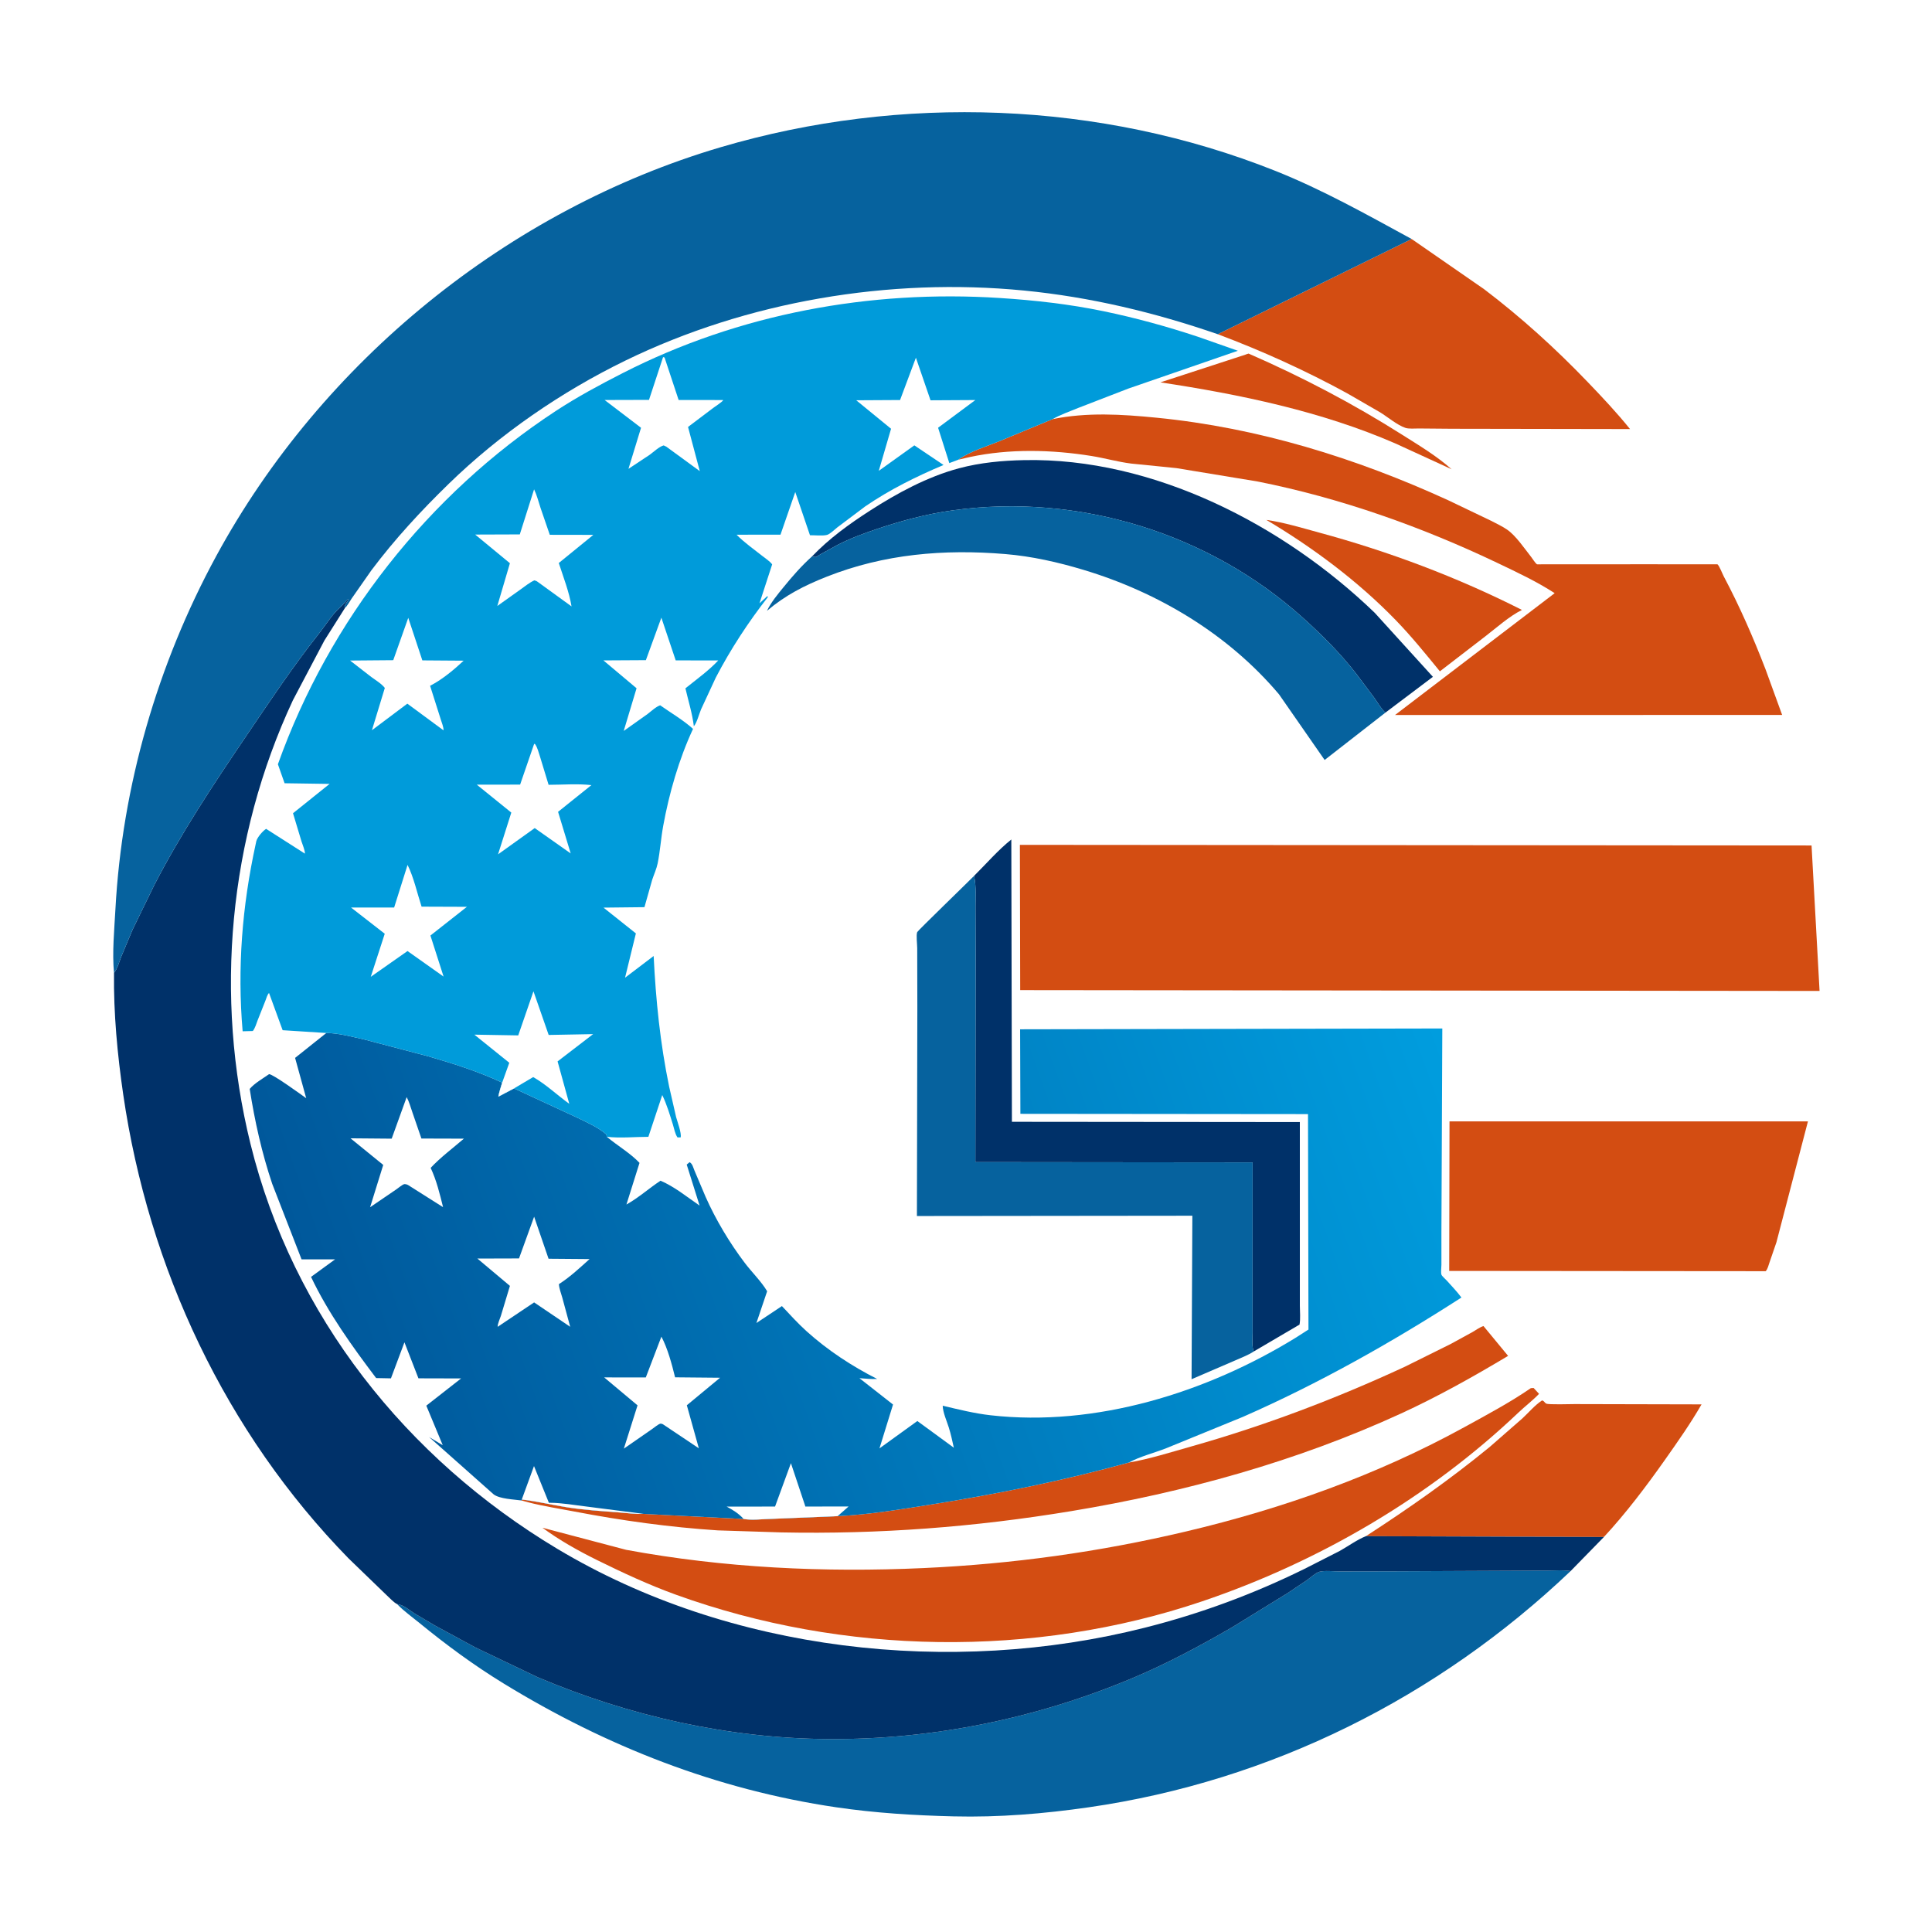 <svg version="1.1" xmlns="http://www.w3.org/2000/svg" style="display: block;" viewBox="0 0 2048 2048" width="1024" height="1024">
<defs>
	<linearGradient id="Gradient1" gradientUnits="userSpaceOnUse" x1="365.833" y1="1466.95" x2="1512.93" y2="1056.48">
		<stop class="stop0" offset="0" stop-opacity="1" stop-color="rgb(0,88,155)"/>
		<stop class="stop1" offset="1" stop-opacity="1" stop-color="rgb(0,157,222)"/>
	</linearGradient>
</defs>
<path transform="translate(0,0)" fill="rgb(255,255,255)" d="M -0 -0 L 2048 0 L 2048 2048 L -0 2048 L -0 -0 z"/>
<path transform="translate(0,0)" fill="rgb(211,77,18)" d="M 1321.27 375.5 L 1323.55 374.808 C 1380.17 399.522 1434.06 427.74 1486.27 460.791 C 1504.4 472.269 1522.64 483.107 1538.77 497.428 L 1478.98 470.007 C 1400.61 435.935 1314.22 418.039 1230.09 405.315 L 1320.32 375.898 L 1321.27 375.5 z"/>
<path transform="translate(0,0)" fill="rgb(211,77,18)" d="M 1342.4 551.118 C 1360.99 553.752 1379.88 559.556 1397.99 564.461 C 1472.32 584.586 1544.59 611.774 1613.33 646.545 C 1599.65 653.413 1586.74 665.119 1574.58 674.482 L 1526.34 711.638 C 1511.2 693.152 1496.16 674.505 1479.51 657.338 C 1439.51 616.071 1391.72 580.428 1342.4 551.118 z"/>
<path transform="translate(0,0)" fill="rgb(211,77,18)" d="M 1447.91 1628.41 C 1493.48 1598.9 1537.08 1568.32 1579.1 1533.87 L 1613.83 1503.52 C 1620.56 1497.27 1626.98 1489.54 1634.66 1484.5 C 1637.24 1485.28 1636.95 1486.67 1639 1487.84 C 1641.37 1489.19 1664.96 1488.36 1669.12 1488.39 L 1803.71 1488.7 C 1792.03 1508.98 1778.66 1527.98 1765.19 1547.09 C 1745.24 1575.38 1723.72 1603.9 1700.2 1629.29 L 1447.91 1628.41 z"/>
<path transform="translate(0,0)" fill="rgb(211,77,18)" d="M 1196.66 1550.34 C 1218.39 1546.65 1240.78 1539.52 1262.08 1533.5 C 1340.4 1511.38 1415.51 1482.95 1489.3 1448.75 L 1537.96 1424.59 L 1561 1411.97 C 1564.61 1409.93 1568.62 1406.87 1572.57 1405.68 L 1598.65 1437.3 C 1561.74 1459.37 1524.3 1480.38 1485.19 1498.35 C 1374.46 1549.21 1255.45 1582.04 1135.5 1601.86 C 1033.25 1618.77 931.856 1626.5 828.194 1624.41 L 760.928 1622.27 C 709.852 1618.94 659.253 1611.92 609 1602.31 C 592.699 1599.19 576.069 1596.64 559.986 1592.55 L 552.918 1590.57 L 553.087 1589.57 C 569.256 1591.42 585.157 1595.31 601.235 1597.83 C 619 1600.62 637.43 1601.83 655.363 1603.17 C 664.349 1603.84 673.46 1605.1 682.455 1604.81 L 788.293 1610.2 C 796.839 1611.61 806.799 1610.44 815.463 1610.16 L 887.898 1607.19 C 921.015 1605.61 954.587 1600.01 987.315 1594.8 C 1057.83 1583.58 1127.79 1569.36 1196.66 1550.34 z"/>
<path transform="translate(0,0)" fill="rgb(0,49,105)" d="M 860.922 589.68 C 879.069 570.764 899.962 555.659 921.96 541.474 C 950.91 522.806 983.025 505.397 1016.47 496.426 C 1039.05 490.368 1062.55 488.208 1085.87 487.744 C 1222.49 485.025 1360.57 556.324 1457.23 649.561 L 1518.94 717.467 L 1468.55 755.451 C 1463.83 751.037 1460.48 744.884 1456.72 739.618 L 1437.57 714.093 C 1421.01 692.719 1401.51 673.261 1381.45 655.172 C 1281.46 565.023 1143.34 522.539 1010 540.974 C 982.565 544.767 955.811 551.893 929.594 560.712 C 915.142 565.574 900.986 570.829 887.431 577.848 L 869.851 587.5 C 869.026 587.975 865.336 590.454 864.5 590.481 C 863.278 590.521 862.115 589.947 860.922 589.68 z"/>
<path transform="translate(0,0)" fill="rgb(0,49,105)" d="M 1032.53 928.49 C 1045.31 915.847 1058.03 901.051 1072.04 889.904 L 1072.67 1189.16 L 1377.89 1189.44 L 1377.9 1343.2 L 1377.9 1384.26 C 1377.9 1390.48 1378.71 1398.09 1377.54 1404.13 L 1328.97 1432.65 C 1326.86 1427.33 1327.79 1418.62 1327.78 1412.87 L 1327.74 1371.21 L 1327.82 1232.19 L 1033.94 1231.89 L 1034.2 1012.98 L 1034.06 961.282 C 1034.03 951.055 1034.84 939.863 1032.82 929.821 L 1032.53 928.49 z"/>
<path transform="translate(0,0)" fill="rgb(6,98,158)" d="M 860.922 589.68 C 862.115 589.947 863.278 590.521 864.5 590.481 C 865.336 590.454 869.026 587.975 869.851 587.5 L 887.431 577.848 C 900.986 570.829 915.142 565.574 929.594 560.712 C 955.811 551.893 982.565 544.767 1010 540.974 C 1143.34 522.539 1281.46 565.023 1381.45 655.172 C 1401.51 673.261 1421.01 692.719 1437.57 714.093 L 1456.72 739.618 C 1460.48 744.884 1463.83 751.037 1468.55 755.451 L 1404.17 805.602 L 1355.84 736.064 C 1302.14 672.385 1227.8 627.886 1148.51 604.063 C 1121.36 595.907 1093.81 589.665 1065.51 587.314 C 1000.66 581.926 937.32 587.192 876.381 611.31 C 852.641 620.705 832.527 630.948 812.995 647.527 C 817.467 638.288 824.205 630.239 830.665 622.327 C 840.241 610.596 849.635 599.832 860.922 589.68 z"/>
<path transform="translate(0,0)" fill="rgb(211,77,18)" d="M 1290.88 354.278 L 1496.39 253.35 L 1573.14 306.5 C 1612.45 336.324 1648.82 369.321 1682.96 404.897 C 1698.48 421.065 1713.84 437.365 1727.9 454.827 L 1539.38 454.505 L 1504.04 454.2 C 1499.97 454.142 1493.47 454.837 1489.7 453.538 C 1480.97 450.531 1471.03 442.056 1463 437.1 L 1427.99 416.883 C 1383.66 392.663 1338.16 372.036 1290.88 354.278 z"/>
<path transform="translate(0,0)" fill="rgb(6,98,158)" d="M 1328.97 1432.65 C 1323.02 1436.64 1315.24 1439.42 1308.69 1442.4 L 1263.11 1462.03 L 1263.95 1288.72 L 971.972 1289.03 L 972.42 1068.29 L 972.281 1004.96 C 972.274 1000.96 971.039 991.604 972.251 988.094 C 972.729 986.709 1026.68 934.481 1032.53 928.49 L 1032.82 929.821 C 1034.84 939.863 1034.03 951.055 1034.06 961.282 L 1034.2 1012.98 L 1033.94 1231.89 L 1327.82 1232.19 L 1327.74 1371.21 L 1327.78 1412.87 C 1327.79 1418.62 1326.86 1427.33 1328.97 1432.65 z"/>
<path transform="translate(0,0)" fill="rgb(211,77,18)" d="M 1536.54 1188.71 L 1916.5 1188.72 L 1883.09 1316.87 L 1875.78 1338.16 C 1874.7 1341.18 1873.89 1345.16 1871.7 1347.52 L 1536.22 1347.24 L 1536.54 1188.71 z"/>
<path transform="translate(0,0)" fill="rgb(211,77,18)" d="M 1622.75 1471.5 L 1625.69 1471.31 L 1631.44 1477.53 C 1624.86 1484.46 1616.58 1490.74 1609.56 1497.42 C 1514.97 1587.31 1397.86 1655.67 1274.5 1697.42 C 1095.82 1757.9 893.759 1754.53 716.597 1690.48 C 688.009 1680.15 659.951 1667.1 632.706 1653.65 C 612.82 1643.81 592.929 1632.63 575.032 1619.49 L 663.683 1642.87 C 767.518 1662.08 873.658 1667.05 979 1662.22 C 1073.49 1657.89 1165.14 1645.2 1257.23 1623.42 C 1360.03 1599.11 1459.9 1563.63 1552.64 1512.66 C 1576.2 1499.71 1600.59 1486.71 1622.75 1471.5 z"/>
<path transform="translate(0,0)" fill="rgb(211,77,18)" d="M 1115.76 444.296 C 1152.46 436.854 1188.98 439.139 1226 442.784 C 1333.6 453.38 1436.88 485.353 1534.94 530.181 L 1580.5 551.999 C 1586.16 554.978 1592.39 557.82 1597.65 561.449 C 1606.96 567.878 1616.16 581.642 1623.2 590.538 C 1624.84 592.613 1627.24 596.73 1629.25 598.167 C 1629.56 598.386 1634.41 598.171 1634.99 598.171 L 1658.35 598.185 C 1676.02 598.195 1820.45 598.067 1820.6 598.201 C 1822.75 600.101 1825.72 608.08 1827.22 610.921 C 1844.19 642.92 1858.55 675.807 1871.58 709.594 L 1889.15 757.881 L 1478.8 757.924 L 1648.02 628.785 C 1629.13 616.509 1608.29 606.747 1587.98 597.045 C 1507.21 558.471 1420.79 527.77 1332.9 510.374 L 1247 496.221 L 1199 491.391 C 1184.94 489.621 1171.12 485.626 1157.11 483.372 C 1115.01 476.598 1069.97 475.485 1028.1 484.474 L 1015.78 487.32 C 1028.66 478.155 1046.43 473.095 1061 467.018 L 1115.76 444.296 z"/>
<path transform="translate(0,0)" fill="rgb(6,98,158)" d="M 420.988 1700.42 C 428.322 1701.39 433.534 1706.68 439.655 1710.47 L 461.309 1723.26 L 503.777 1746.29 L 570 1777.94 C 667.355 1819.18 772.497 1842.79 878.306 1843.48 C 989.221 1844.21 1099.71 1821.39 1201.84 1778.29 C 1237.7 1763.15 1272.34 1744.54 1306 1725.06 L 1364.94 1688.75 L 1385.6 1674.89 C 1388.91 1672.51 1394.74 1667.17 1398.57 1666.15 C 1404.38 1664.61 1413.73 1665.77 1419.92 1665.76 L 1474.9 1665.65 L 1608.29 1665.05 L 1640.9 1664.87 C 1648.92 1664.75 1657 1664.18 1664.95 1665.36 C 1524.18 1799.32 1346.96 1888.01 1154.26 1915.79 C 1106.79 1922.64 1058.87 1926.61 1010.85 1925.43 C 969.227 1924.41 927.707 1921.88 886.476 1915.81 C 759.763 1897.16 642.668 1851.23 533.857 1784.56 C 502.442 1765.31 473.008 1743.65 444.512 1720.33 C 437.003 1714.18 428.297 1707.98 421.564 1701.05 L 420.988 1700.42 z"/>
<path transform="translate(0,0)" fill="rgb(211,77,18)" d="M 1081.12 895.588 L 1920.32 896.237 L 1928.81 1050.45 L 1081.45 1049.57 L 1081.12 895.588 z"/>
<path transform="translate(0,0)" fill="rgb(0,49,105)" d="M 120.848 1031.29 C 124.457 1027.06 126.395 1019.51 128.469 1014.24 L 140.603 985.329 L 163.477 938.327 C 191.883 883.307 225.592 832.387 260.288 781.25 C 285.364 744.293 309.951 707.194 337.704 672.149 C 344.766 663.231 352.133 651.185 360.572 643.737 C 363.632 641.036 366.277 637.862 369 634.825 C 369.01 637.536 368.17 637.265 367.005 639.25 C 365.148 642.414 367.856 638.765 365.805 641.466 L 365.161 642.276 L 365.87 644.166 L 343.849 679 L 310.481 742.293 C 242.342 888.298 226.996 1056.28 265.511 1212.5 C 310.447 1394.77 430.758 1545.92 590.636 1641.74 C 773.328 1751.24 1008.29 1777.26 1213.5 1725.44 C 1272.42 1710.56 1328.1 1689.99 1382.62 1663.17 L 1420.32 1643.97 C 1429.14 1639.02 1438.66 1632.1 1447.91 1628.41 L 1700.2 1629.29 L 1664.95 1665.36 C 1657 1664.18 1648.92 1664.75 1640.9 1664.87 L 1608.29 1665.05 L 1474.9 1665.65 L 1419.92 1665.76 C 1413.73 1665.77 1404.38 1664.61 1398.57 1666.15 C 1394.74 1667.17 1388.91 1672.51 1385.6 1674.89 L 1364.94 1688.75 L 1306 1725.06 C 1272.34 1744.54 1237.7 1763.15 1201.84 1778.29 C 1099.71 1821.39 989.221 1844.21 878.306 1843.48 C 772.497 1842.79 667.355 1819.18 570 1777.94 L 503.777 1746.29 L 461.309 1723.26 L 439.655 1710.47 C 433.534 1706.68 428.322 1701.39 420.988 1700.42 C 417.47 1698.81 413.157 1693.95 410.167 1691.27 L 369.612 1652.09 C 239.122 1518.57 157.418 1344.23 130.614 1160.17 C 124.433 1117.72 120.335 1074.21 120.848 1031.29 z"/>
<path transform="translate(0,0)" fill="rgb(6,98,158)" d="M 120.848 1031.29 C 118.802 1009.63 121.17 985.718 122.339 964 C 129.362 833.543 166.905 704.14 229.192 589.465 C 341.171 383.301 538.728 222.524 763.907 156.068 C 955.075 99.65 1166.01 107.107 1351.58 181 C 1402.44 201.254 1448.53 227.322 1496.39 253.35 L 1290.88 354.278 C 1224.04 331.227 1155.98 314.869 1085.5 307.985 C 942.702 294.039 792.09 319.345 662.981 382.213 C 595.09 415.272 529.908 460.092 475.778 512.776 C 446.182 541.582 418.528 571.457 393.704 604.519 L 372.83 634.372 C 371.702 636.054 367.327 643.569 365.87 644.166 L 365.161 642.276 L 365.805 641.466 C 367.856 638.765 365.148 642.414 367.005 639.25 C 368.17 637.265 369.01 637.536 369 634.825 C 366.277 637.862 363.632 641.036 360.572 643.737 C 352.133 651.185 344.766 663.231 337.704 672.149 C 309.951 707.194 285.364 744.293 260.288 781.25 C 225.592 832.387 191.883 883.307 163.477 938.327 L 140.603 985.329 L 128.469 1014.24 C 126.395 1019.51 124.457 1027.06 120.848 1031.29 z"/>
<path transform="translate(0,0)" fill="url(#Gradient1)" d="M 643.237 1205.04 C 654.122 1214.21 668.272 1222.43 677.914 1232.69 L 664.042 1276.84 C 676.886 1269.69 687.925 1259.68 700.153 1251.6 C 715.283 1258.05 728.069 1268.76 741.597 1277.95 L 727.943 1234.5 L 731 1231.96 C 734.068 1233.67 734.705 1237.37 736.045 1240.56 L 747.991 1268.76 C 758.757 1293.03 773.361 1317.38 789.384 1338.59 C 796.791 1348.39 807.059 1358.39 813.204 1368.78 L 801.825 1402.46 L 828.863 1384.5 C 837.439 1393.63 845.913 1403.01 855.233 1411.39 C 877.565 1431.47 903.069 1448.18 929.808 1461.75 C 923.549 1462.06 917.274 1461.39 911.032 1460.93 L 946.65 1488.85 L 932.27 1535.35 L 972.427 1506.34 L 1011.11 1534.63 C 1009.52 1527.49 1007.98 1520.33 1005.81 1513.33 C 1003.63 1506.33 999.493 1497.37 999.307 1490.11 C 1016.06 1494.09 1032.74 1498.26 1049.9 1500.22 C 1161.41 1512.94 1279.1 1476.18 1373.46 1418.07 L 1387.03 1409.38 L 1386.54 1181 L 1081.66 1180.71 L 1081.36 1091.1 L 1528.91 1090.23 L 1527.96 1306.29 L 1527.97 1340.65 C 1527.97 1343.33 1527.19 1348.98 1528.01 1351.26 C 1528.55 1352.76 1532.44 1356.14 1533.64 1357.46 C 1538.95 1363.33 1544.43 1369.09 1549.18 1375.43 C 1475.28 1423.01 1398.1 1466.57 1317.52 1501.95 L 1235.63 1535.43 C 1223.34 1540.18 1208.05 1544.05 1196.66 1550.34 C 1127.79 1569.36 1057.83 1583.58 987.315 1594.8 C 954.587 1600.01 921.015 1605.61 887.898 1607.19 L 815.463 1610.16 C 806.799 1610.44 796.839 1611.61 788.293 1610.2 L 682.455 1604.81 C 673.46 1605.1 664.349 1603.84 655.363 1603.17 C 637.43 1601.83 619 1600.62 601.235 1597.83 C 585.157 1595.31 569.256 1591.42 553.087 1589.57 L 552.918 1590.57 C 544.857 1589.43 529.565 1588.97 523.255 1584.06 L 454.869 1523.33 L 469.326 1531.98 L 451.906 1490.06 L 488.79 1461.2 L 443.568 1461.08 L 428.727 1422.91 L 414.418 1461.11 L 398.714 1460.8 C 373.387 1427.33 347.739 1391.59 329.721 1353.56 L 355.186 1334.99 L 319.647 1334.94 L 288.571 1254.97 C 277.552 1222.21 270.023 1188.42 264.698 1154.31 C 269.656 1148.36 278.759 1143.19 285.218 1138.65 C 289.122 1138.41 320.113 1160.96 324.589 1164.15 L 312.806 1121.41 L 345.917 1095.02 C 358.919 1095.12 372.435 1098.88 385.107 1101.64 L 454 1119.74 C 480.771 1127.55 507.018 1135.78 532.326 1147.63 C 530.905 1152.51 529.132 1157.5 528.254 1162.5 L 544.939 1153.75 L 612.456 1185.03 C 622.582 1190.05 634.238 1194.99 642.706 1202.5 L 643.237 1205.04 z"/>
<path transform="translate(0,0)" fill="rgb(255,255,255)" d="M 553.087 1589.57 L 566.058 1554.1 L 581.847 1593.02 L 583.308 1593.02 C 596.14 1593.12 609.258 1595.53 622 1597.03 L 682.455 1604.81 C 673.46 1605.1 664.349 1603.84 655.363 1603.17 C 637.43 1601.83 619 1600.62 601.235 1597.83 C 585.157 1595.31 569.256 1591.42 553.087 1589.57 z"/>
<path transform="translate(0,0)" fill="rgb(255,255,255)" d="M 788.293 1610.2 C 783.11 1604.39 777.091 1600.68 770.281 1597.08 L 821.589 1597.01 L 838.414 1551.04 L 853.384 1595.9 L 853.655 1597 L 899.54 1596.94 L 887.898 1607.19 L 815.463 1610.16 C 806.799 1610.44 796.839 1611.61 788.293 1610.2 z"/>
<path transform="translate(0,0)" fill="rgb(255,255,255)" d="M 566.195 1289.74 L 581.489 1334.31 L 624.963 1334.66 C 614.99 1343.65 604.643 1353.31 593.384 1360.64 L 592.463 1361.23 C 592.692 1365.75 594.777 1371.02 596.02 1375.43 L 604.428 1406.45 L 566.181 1380.6 L 527.547 1406.49 C 527.417 1403.34 529.96 1397.98 530.996 1394.74 L 540.545 1363.09 L 506.055 1334.12 L 550.174 1333.99 L 566.195 1289.74 z"/>
<path transform="translate(0,0)" fill="rgb(255,255,255)" d="M 431.096 1162.96 C 433.857 1168.15 435.376 1174.2 437.362 1179.74 L 446.717 1206.89 L 491.74 1207.02 C 479.912 1217.22 467.234 1226.59 456.511 1237.99 C 462.703 1251.16 466.194 1265.56 469.662 1279.64 L 432.736 1256.28 L 431.5 1255.66 C 430.5 1255.52 429.485 1255.03 428.5 1255.25 C 426.511 1255.69 421.798 1259.65 420 1260.86 L 392.322 1279.71 L 406.245 1234.87 L 371.558 1206.66 L 415.197 1207.03 L 431.096 1162.96 z"/>
<path transform="translate(0,0)" fill="rgb(255,255,255)" d="M 701.106 1416.91 C 707.757 1429.29 712.262 1446.36 715.616 1460.02 L 763.311 1460.46 L 728.069 1489.64 L 740.811 1535.26 L 702.5 1509.63 C 701.661 1509.47 700.815 1508.96 699.984 1509.16 C 697.768 1509.68 692.972 1513.69 691 1515.03 L 661.31 1535.61 L 675.818 1489.73 L 640.455 1460.11 L 684.577 1460.14 L 701.106 1416.91 z"/>
<path transform="translate(0,0)" fill="rgb(0,155,218)" d="M 345.917 1095.02 L 299.605 1092.06 L 285.188 1052.62 C 283.334 1054.27 282.297 1058.43 281.358 1060.76 L 273.104 1081.56 C 271.667 1085.3 270.491 1089.75 268 1092.92 L 257.21 1093.2 C 251.43 1026.26 256.697 960.518 270.985 895 L 271.734 891.511 C 272.851 887.475 278.5 880.833 282.113 878.623 L 323.214 904.884 C 323.312 901.244 320.776 895.702 319.636 892.03 L 310.603 862.07 L 349.372 830.971 L 301.675 830.28 L 294.582 810.147 C 348.963 657.681 453.803 524.353 589.238 435.594 C 611.955 420.707 635.906 407.845 660.077 395.5 C 783.247 332.594 922.326 307 1060 315.897 C 1096.97 318.286 1133.69 322.4 1170 329.94 C 1203.87 336.973 1237.17 346.127 1270 357.024 L 1312.17 371.821 L 1196 411.932 L 1142.77 432.5 C 1133.67 436.279 1124.38 439.432 1115.76 444.296 L 1061 467.018 C 1046.43 473.095 1028.66 478.155 1015.78 487.32 L 1006.31 490.915 L 994.409 453.437 L 1033.92 424.061 L 986.403 424.332 L 970.893 379.191 L 954.106 424.049 L 907.654 424.31 L 944.559 454.496 L 931.546 499.11 L 969.239 472.099 L 1000.19 492.889 C 970.807 505.365 943.707 518.729 917.284 536.723 L 887.631 559.035 C 884.913 561.163 879.821 566.209 876.656 567.026 C 871.888 568.257 863.735 567.279 858.597 567.38 L 843.021 521.555 L 827.353 566.772 L 780.803 566.817 C 788.791 574.989 798.818 581.973 807.767 589.083 C 811.29 591.881 815.806 594.689 818.536 598.253 L 805.084 639.544 L 813.5 631.79 L 813.948 633 C 793.144 659.581 774.417 688.276 758.79 718.223 L 743.125 752 C 741.073 756.849 738.76 766.062 735.504 769.873 C 733.878 756.269 729.648 742.996 726.577 729.653 C 738.201 720.257 751.156 711.032 761.365 700.108 L 716.271 700.035 L 701.077 654.762 L 684.657 699.799 L 639.649 700.056 L 674.782 729.586 L 661.164 774.828 L 686.338 756.959 C 690.26 754.03 695.307 749.121 699.825 747.654 C 711.12 755.651 724.451 763.395 734.636 772.652 C 719.688 804.802 709.372 840.676 703.018 875.5 C 700.634 888.563 699.79 902.164 697.175 915.094 C 695.991 920.948 693.281 926.827 691.384 932.5 L 683.146 961.64 L 639.731 962.113 L 674.068 989.454 L 662.569 1036.42 L 692.899 1013.39 C 695.193 1060.25 699.806 1105.7 709.293 1151.75 L 716.696 1184.11 C 717.938 1188.68 722.731 1201.55 721.5 1205.67 L 718.166 1205.71 C 715.562 1202.06 714.624 1196.26 713.285 1192 C 710.007 1181.56 706.808 1170.65 702.014 1160.81 L 687.306 1205.08 C 673.169 1205.09 657.146 1206.69 643.237 1205.04 L 642.706 1202.5 C 634.238 1194.99 622.582 1190.05 612.456 1185.03 L 544.939 1153.75 L 528.254 1162.5 C 529.132 1157.5 530.905 1152.51 532.326 1147.63 C 507.018 1135.78 480.771 1127.55 454 1119.74 L 385.107 1101.64 C 372.435 1098.88 358.919 1095.12 345.917 1095.02 z"/>
<path transform="translate(0,0)" fill="rgb(255,255,255)" d="M 432.027 916.848 C 438.598 929.967 442.284 947.018 446.901 961.084 L 494.938 961.26 L 456.268 991.693 L 470.208 1035.2 L 431.981 1008.14 L 393.03 1035.46 L 407.848 989.808 L 372.12 962.018 L 417.809 962.007 L 432.027 916.848 z"/>
<path transform="translate(0,0)" fill="rgb(255,255,255)" d="M 532.326 1147.63 L 539.874 1126.59 L 502.847 1096.77 L 549.352 1097.57 L 565.496 1050.83 L 581.616 1097.09 L 628.725 1096.21 L 591.059 1125.13 L 603.461 1170.1 C 590.841 1161.01 578.636 1149.33 565.195 1141.75 L 544.939 1153.75 L 528.254 1162.5 C 529.132 1157.5 530.905 1152.51 532.326 1147.63 z"/>
<path transform="translate(0,0)" fill="rgb(255,255,255)" d="M 432.766 654.932 L 447.7 700.031 L 491.483 700.347 C 481.679 709.565 469.128 720.017 457.252 726.255 L 455.909 726.952 L 467.332 762.934 C 468.274 766.105 470.361 770.96 470.129 774.178 L 431.786 745.902 L 394.264 774.07 L 407.929 729.244 C 404.485 724.777 398.19 720.998 393.597 717.64 L 371.124 700.207 L 416.854 699.83 L 432.766 654.932 z"/>
<path transform="translate(0,0)" fill="rgb(255,255,255)" d="M 566.224 788.5 L 567.147 788.75 C 569.779 792.387 570.944 797.577 572.35 801.807 L 581.528 831.924 C 596.266 831.914 612.321 830.583 626.893 832.258 L 591.573 860.576 L 604.96 904.665 L 566.82 877.8 L 527.946 905.639 L 542.011 861.371 L 505.406 831.763 L 551.347 831.726 L 566.224 788.5 z"/>
<path transform="translate(0,0)" fill="rgb(255,255,255)" d="M 702.906 378.5 L 704.465 379 L 719.372 423.993 L 766.652 424.056 C 766.304 425.599 757.949 430.987 755.911 432.521 L 729.341 452.594 L 741.805 499.415 L 706.343 473.5 L 703.5 472.155 C 698.619 473.529 692.949 478.996 688.704 482.089 L 666.199 496.992 L 679.523 453.457 L 640.918 424.023 L 687.962 423.887 L 702.906 378.5 z"/>
<path transform="translate(0,0)" fill="rgb(255,255,255)" d="M 566.153 518.703 C 569.103 524.88 570.912 531.99 573.031 538.513 L 582.786 566.909 L 628.961 566.988 L 592.322 596.82 C 597.137 611.621 603.349 627.481 605.844 642.81 L 569.605 616.529 L 568.5 615.87 L 566.438 615.193 C 561.21 617.588 556.478 621.49 551.794 624.838 L 527.184 642.346 L 540.535 597.043 L 503.709 566.659 L 551.006 566.494 L 566.153 518.703 z"/>
</svg>